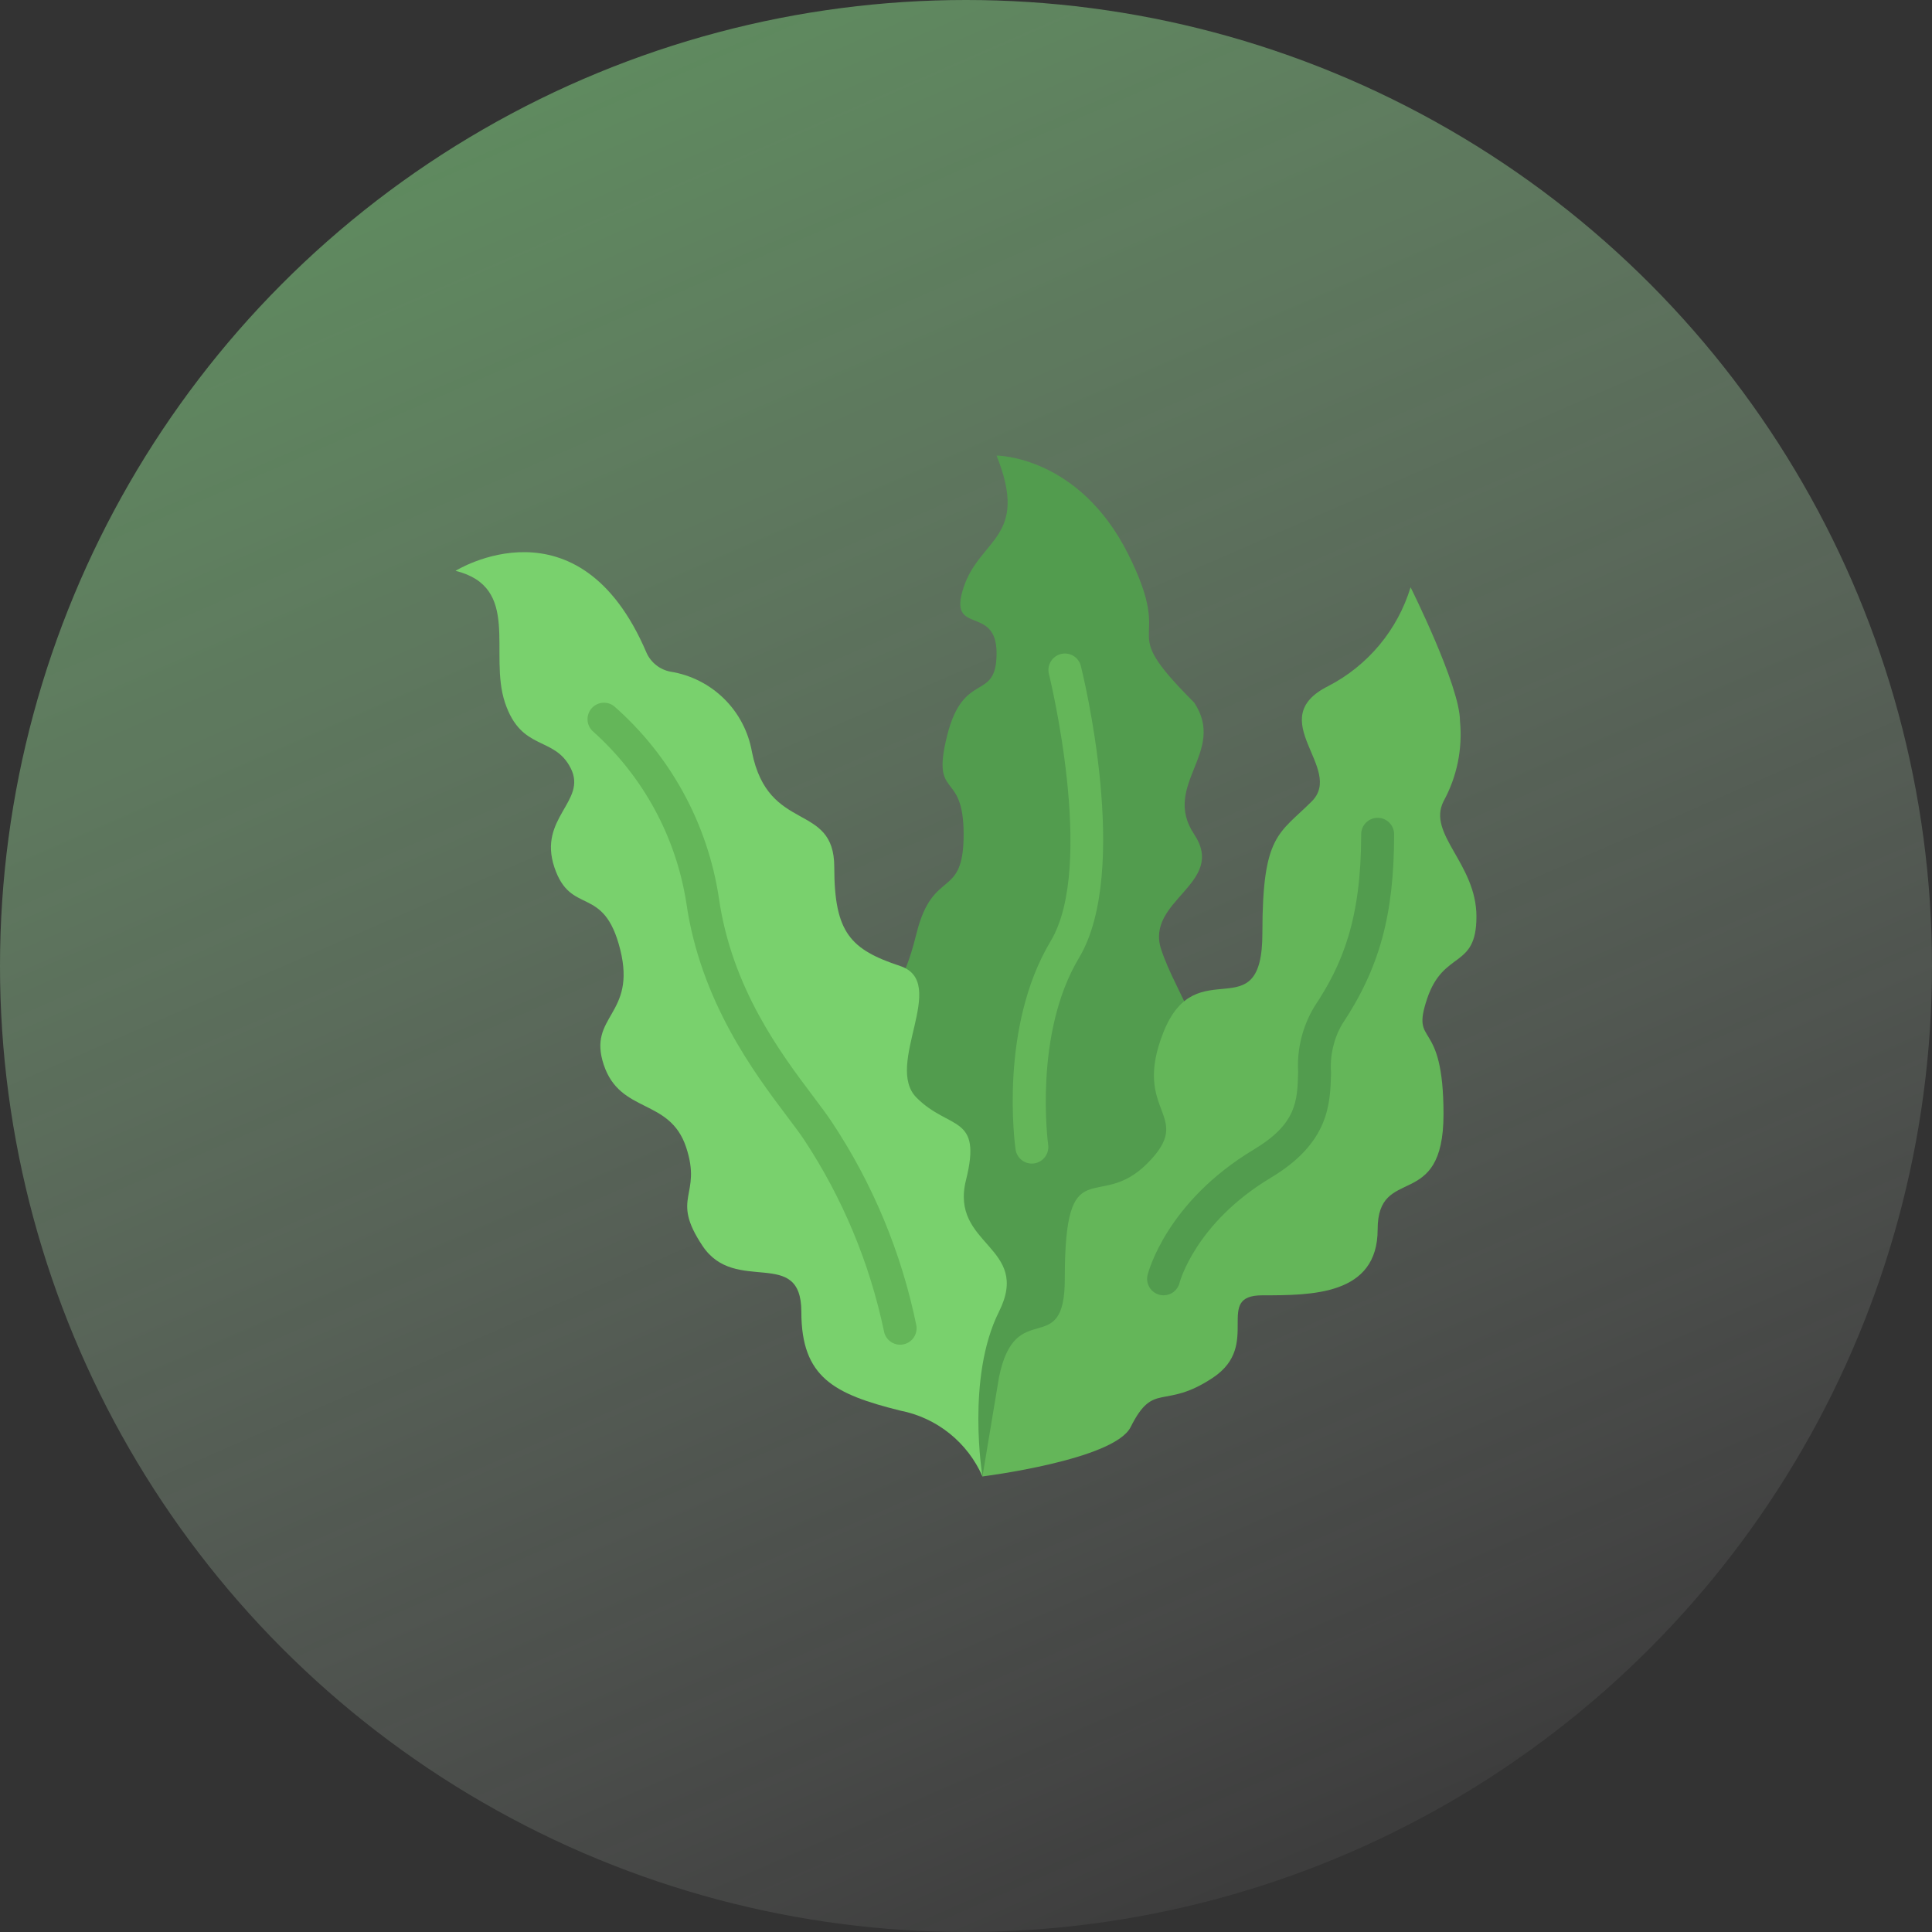<svg width="88" height="88" viewBox="0 0 88 88" fill="none" xmlns="http://www.w3.org/2000/svg">
<rect x="0" y="0" width="88" height="88" fill="#333333" stroke="none"/>
<g clip-path="url(#clip0_8020_919)">
<circle cx="44" cy="44" r="44" fill="url(#paint0_linear_8020_919)"/>
<g clip-path="url(#clip1_8020_919)">
<path d="M44.75 67.25C44.75 67.25 43.25 62.75 44.75 59.75C46.25 56.75 43.142 58.25 43.142 55.25C43.142 52.25 39.5 53.75 40.25 48.5C41 43.25 41 45.5 41.75 42.5C42.5 39.5 43.892 41 43.892 38C43.892 35 42.392 36.5 43.142 33.5C43.892 30.5 45.392 32 45.392 29.75C45.392 27.5 43.142 29 43.892 26.75C44.642 24.5 46.892 24.5 45.392 20.75C45.392 20.75 49.142 20.75 51.392 25.25C53.642 29.75 50.642 28.25 54.392 32C55.892 34.25 52.892 35.75 54.392 38C55.892 40.25 52.142 41 52.892 43.25C53.642 45.5 55.25 47 54.5 50C53.75 53 53.177 52.646 51.5 56C50.717 57.4 50.174 58.921 49.892 60.5C49.731 61.987 49.167 63.402 48.261 64.591C47.355 65.781 46.141 66.7 44.75 67.25Z" fill="#529C4E"/>
<path d="M51.5 65C52.56 62.879 53 64.25 55.25 62.75C57.5 61.25 55.25 59 57.5 59C59.75 59 62.75 59 62.75 56C62.75 53 65.75 55.25 65.75 50.75C65.75 46.25 64.25 47.75 65 45.5C65.75 43.25 67.25 44.166 67.25 41.75C67.25 39.334 65 38 65.75 36.5C66.363 35.382 66.624 34.105 66.5 32.836C66.5 31.25 64.25 26.75 64.25 26.75C63.957 27.712 63.474 28.607 62.83 29.38C62.186 30.152 61.394 30.788 60.5 31.25C57.5 32.75 61.25 35 59.75 36.5C58.25 38 57.5 38 57.5 42.5C57.5 47 54.5 43.25 53 47C51.5 50.75 54.5 50.75 52.25 53C50 55.25 48.5 52.25 48.5 58.25C48.5 62 46.25 59 45.5 62.75L44.75 67.25C44.75 67.25 50.75 66.5 51.5 65Z" fill="#64B659"/>
<path d="M44.75 67.25C44.414 66.484 43.898 65.811 43.245 65.288C42.592 64.765 41.821 64.409 41 64.25C38 63.5 36.5 62.75 36.5 59.75C36.5 56.75 33.5 59 32 56.75C30.5 54.5 32 54.5 31.25 52.25C30.5 50 28.25 50.75 27.5 48.5C26.75 46.25 29 46.25 28.25 43.25C27.5 40.25 26 41.75 25.25 39.5C24.5 37.25 26.75 36.5 26 35C25.25 33.5 23.75 34.25 23 32C22.25 29.75 23.75 26.75 20.75 26C20.75 26 26.361 22.493 29.445 29.725C29.543 29.948 29.695 30.144 29.886 30.295C30.077 30.447 30.302 30.549 30.542 30.594C31.464 30.741 32.317 31.172 32.982 31.828C33.647 32.483 34.09 33.33 34.25 34.25C35 38 38 36.5 38 39.5C38 42.5 38.75 43.25 41 44C43.25 44.75 40.25 48.5 41.75 50C43.25 51.5 44.75 50.75 44 53.75C43.25 56.75 47 56.75 45.5 59.75C44 62.75 44.75 67.25 44.75 67.25Z" fill="#79D16D"/>
<path d="M47 53C46.82 53 46.645 52.935 46.509 52.816C46.373 52.698 46.284 52.535 46.258 52.356C46.226 52.132 45.498 46.797 47.858 42.864C49.922 39.424 47.795 30.768 47.773 30.681C47.73 30.49 47.764 30.29 47.867 30.123C47.969 29.956 48.133 29.837 48.323 29.789C48.514 29.742 48.715 29.771 48.884 29.869C49.053 29.968 49.176 30.13 49.228 30.319C49.324 30.698 51.526 39.665 49.144 43.636C47.062 47.106 47.736 52.095 47.743 52.144C47.758 52.251 47.749 52.359 47.718 52.461C47.688 52.564 47.635 52.659 47.565 52.74C47.495 52.821 47.408 52.886 47.31 52.931C47.213 52.976 47.107 52.999 47 53Z" fill="#64B659"/>
<path d="M41 61.25C40.823 61.25 40.651 61.187 40.516 61.072C40.381 60.958 40.291 60.799 40.261 60.624C39.608 57.518 38.375 54.564 36.627 51.916C36.423 51.609 36.151 51.251 35.84 50.838C34.367 48.882 31.901 45.607 31.258 41.106C30.784 38.107 29.291 35.362 27.031 33.334C26.88 33.209 26.784 33.029 26.764 32.833C26.745 32.638 26.803 32.442 26.925 32.289C27.048 32.136 27.227 32.037 27.422 32.013C27.617 31.99 27.813 32.044 27.969 32.164C30.54 34.42 32.23 37.512 32.743 40.894C33.331 45.013 35.562 47.975 37.038 49.935C37.369 50.375 37.657 50.761 37.874 51.084C39.75 53.903 41.063 57.059 41.74 60.377C41.772 60.573 41.725 60.774 41.61 60.936C41.495 61.097 41.32 61.207 41.124 61.239C41.083 61.246 41.041 61.25 41 61.25Z" fill="#64B659"/>
<path d="M53 59C52.939 59 52.877 58.992 52.818 58.977C52.625 58.929 52.459 58.806 52.357 58.636C52.254 58.466 52.224 58.261 52.272 58.069C52.306 57.934 53.142 54.739 57.113 52.357C59.068 51.184 59.094 50.144 59.128 48.827C59.069 47.776 59.331 46.733 59.878 45.834C61.151 43.925 62 41.858 62 38C62 37.801 62.079 37.61 62.22 37.47C62.36 37.329 62.551 37.25 62.75 37.25C62.949 37.25 63.14 37.329 63.28 37.47C63.421 37.61 63.5 37.801 63.5 38C63.5 41.675 62.833 44.101 61.124 46.666C60.742 47.333 60.569 48.099 60.628 48.865C60.592 50.283 60.547 52.047 57.886 53.643C54.442 55.709 53.734 58.405 53.727 58.431C53.687 58.594 53.593 58.738 53.462 58.841C53.33 58.944 53.167 59 53 59Z" fill="#529C4E"/>
</g>
</g>
<defs>
<linearGradient id="paint0_linear_8020_919" x1="-35.5" y1="-114" x2="52.5" y2="88" gradientUnits="userSpaceOnUse">
<stop stop-color="#00FF00"/>
<stop offset="1" stop-color="white" stop-opacity="0.05"/>
</linearGradient>
<clipPath id="clip0_8020_919">
<rect width="88" height="88" fill="white"/>
</clipPath>
<clipPath id="clip1_8020_919">
<rect width="48" height="48" fill="white" transform="translate(20 20)"/>
</clipPath>
</defs>
</svg>
